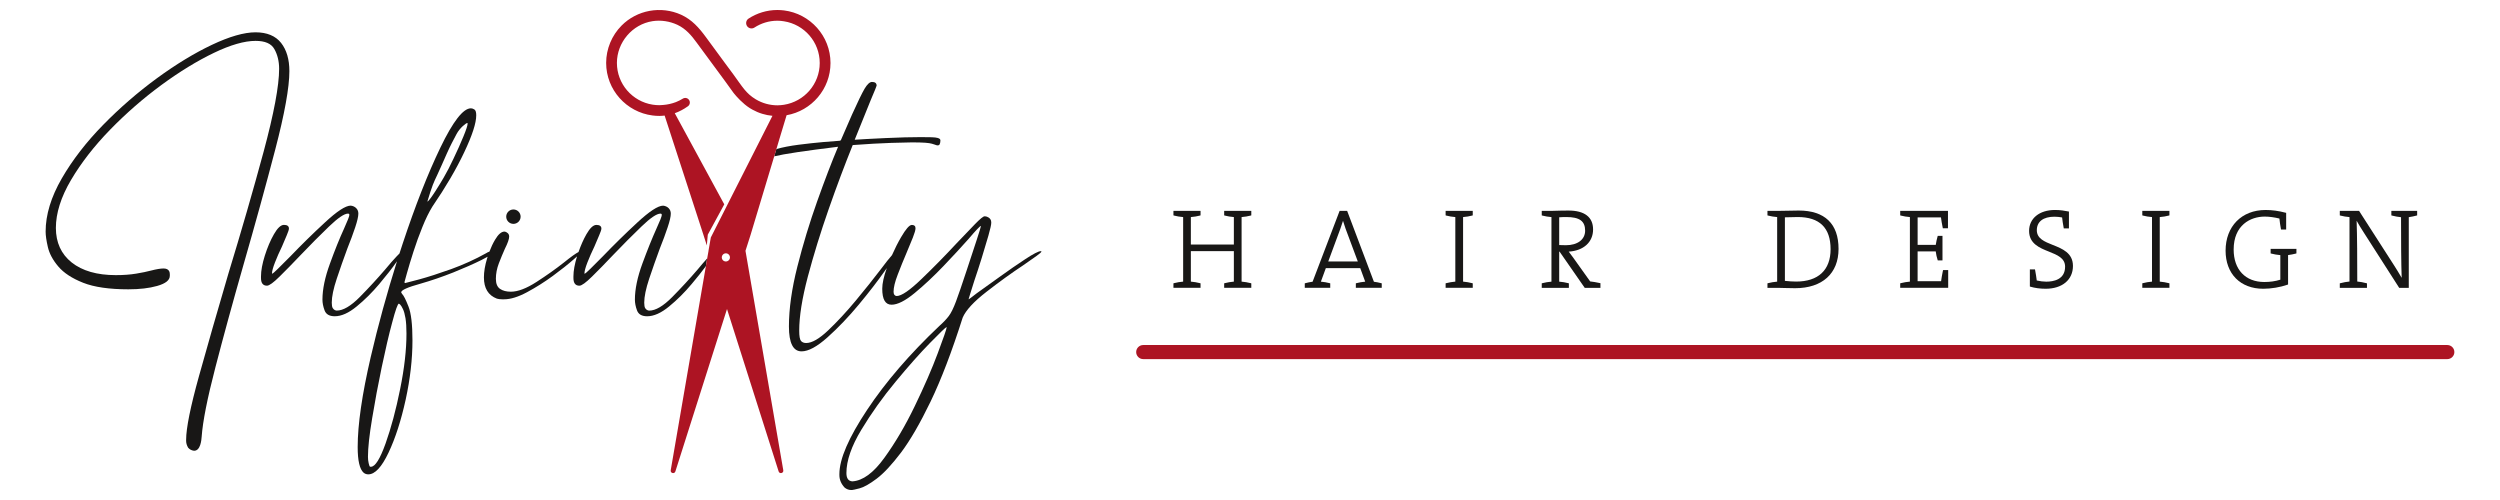 <?xml version="1.0" encoding="utf-8"?>
<!-- Generator: Adobe Illustrator 16.0.3, SVG Export Plug-In . SVG Version: 6.00 Build 0)  -->
<!DOCTYPE svg PUBLIC "-//W3C//DTD SVG 1.1//EN" "http://www.w3.org/Graphics/SVG/1.1/DTD/svg11.dtd">
<svg version="1.1" id="Ebene_1" xmlns="http://www.w3.org/2000/svg" xmlns:xlink="http://www.w3.org/1999/xlink" x="0px" y="0px"
	 width="250px" height="50px" viewBox="0 0 250 50" enable-background="new 0 0 250 50" xml:space="preserve">
<g>
	<g>
		<g>
			<path fill="#181716" d="M28.938,7.116c0-1.178-0.279-2.127-0.827-2.822c-0.553-0.704-1.415-1.063-2.559-1.063
				c-1.143,0-2.615,0.424-4.374,1.258c-1.75,0.831-3.596,1.954-5.485,3.336c-1.898,1.388-3.709,2.956-5.379,4.663
				C8.636,14.199,7.242,16,6.177,17.845c-1.071,1.851-1.614,3.639-1.614,5.314c0,0.389,0.073,0.893,0.221,1.538
				c0.146,0.647,0.495,1.304,1.042,1.947c0.542,0.646,1.381,1.195,2.492,1.634c1.104,0.436,2.623,0.654,4.514,0.654
				c1.118,0,2.087-0.111,2.877-0.336c0.857-0.242,1.273-0.576,1.273-1.021V27.41c0-0.208-0.081-0.562-0.629-0.562
				c-0.295,0-0.708,0.069-1.23,0.204c-0.42,0.111-0.929,0.217-1.513,0.313c-0.585,0.098-1.271,0.148-2.041,0.148
				c-1.864,0-3.346-0.427-4.403-1.268c-1.047-0.834-1.578-1.996-1.578-3.452c0-1.477,0.509-3.086,1.51-4.787
				c1.004-1.705,2.321-3.401,3.917-5.04c1.596-1.639,3.323-3.143,5.131-4.471c1.807-1.324,3.57-2.404,5.245-3.209
				c1.654-0.795,3.055-1.198,4.161-1.198c0.956,0,1.57,0.267,1.881,0.814c0.319,0.564,0.48,1.231,0.48,1.979
				c0,1.686-0.523,4.48-1.555,8.304c-1.035,3.826-2.219,7.926-3.521,12.186c-1.113,3.787-2.103,7.236-2.941,10.25
				c-0.851,3.06-1.283,5.2-1.283,6.363v0.1c0,0.222,0.062,0.442,0.197,0.68c0.152,0.18,0.348,0.283,0.597,0.313
				c0.65,0,0.734-1.065,0.761-1.416c0.107-1.509,0.569-3.843,1.375-6.937c0.793-3.059,1.737-6.506,2.805-10.243
				c1.163-4.036,2.231-7.91,3.173-11.512C28.461,11.378,28.938,8.734,28.938,7.116z"/>
			<path fill="#181716" d="M67.226,29.702c-0.898,0.907-1.665,1.36-2.31,1.36c-0.043,0-0.1-0.017-0.177-0.046
				c-0.081-0.033-0.151-0.102-0.219-0.199c-0.064-0.104-0.097-0.286-0.097-0.551c0-0.598,0.165-1.396,0.494-2.39
				c0.336-0.998,0.688-2.007,1.065-3.025c0.311-0.776,0.572-1.479,0.78-2.11c0.213-0.629,0.317-1.09,0.317-1.379
				c0-0.219-0.075-0.403-0.216-0.546c-0.143-0.142-0.329-0.226-0.548-0.25c-0.51,0-1.374,0.565-2.59,1.693
				c-1.22,1.129-2.359,2.249-3.421,3.354c-0.512,0.512-0.931,0.932-1.264,1.265c-0.333,0.332-0.531,0.497-0.595,0.497v-0.033
				c0-0.218,0.099-0.588,0.296-1.096c0.197-0.511,0.433-1.038,0.699-1.593c0.175-0.42,0.336-0.797,0.48-1.129
				c0.145-0.332,0.219-0.554,0.219-0.665c0-0.242-0.169-0.367-0.502-0.367c-0.309,0-0.643,0.313-0.995,0.931
				c-0.299,0.525-0.562,1.12-0.79,1.778c-0.288,0.148-0.772,0.494-1.455,1.046c-0.82,0.646-1.731,1.292-2.742,1.945
				c-1.005,0.649-1.862,0.979-2.572,0.979c-0.443,0-0.803-0.094-1.078-0.282c-0.279-0.188-0.417-0.527-0.417-1.012
				c0-0.512,0.1-1.025,0.299-1.547c0.201-0.521,0.399-1,0.598-1.444c0.289-0.575,0.432-0.985,0.432-1.229
				c0-0.133-0.042-0.243-0.134-0.335c-0.09-0.086-0.201-0.145-0.332-0.164c-0.31,0-0.625,0.271-0.945,0.816
				c-0.215,0.36-0.4,0.757-0.564,1.189c-0.114,0.035-0.222,0.084-0.323,0.156c-1.105,0.617-2.275,1.148-3.502,1.593
				c-1.231,0.439-2.299,0.786-3.207,1.031c-0.908,0.242-1.374,0.363-1.394,0.363c-0.024,0-0.04-0.004-0.051-0.018
				c-0.01-0.009-0.016-0.04-0.016-0.084c0-0.02,0.084-0.326,0.252-0.91c0.164-0.588,0.378-1.297,0.644-2.127
				c0.266-0.831,0.565-1.655,0.898-2.475c0.329-0.82,0.666-1.496,0.994-2.03c1.331-1.945,2.395-3.76,3.19-5.444
				c0.797-1.683,1.197-2.91,1.197-3.687c0-0.309-0.06-0.5-0.183-0.581c-0.123-0.077-0.237-0.118-0.349-0.118
				c-0.775,0-1.794,1.313-3.058,3.938c-1.261,2.622-2.518,5.825-3.768,9.6c-0.111,0.328-0.214,0.655-0.319,0.981
				c-0.083,0.077-0.175,0.168-0.279,0.283c-0.323,0.338-0.706,0.778-1.146,1.31c-0.796,0.931-1.646,1.848-2.54,2.756
				c-0.897,0.907-1.667,1.36-2.309,1.36c-0.044,0-0.104-0.017-0.186-0.046c-0.076-0.033-0.144-0.102-0.211-0.199
				c-0.068-0.104-0.1-0.286-0.1-0.551c0-0.598,0.168-1.396,0.498-2.39c0.333-0.998,0.685-2.007,1.063-3.025
				c0.313-0.776,0.571-1.479,0.782-2.11c0.208-0.629,0.316-1.09,0.316-1.379c0-0.219-0.074-0.403-0.219-0.546
				c-0.141-0.142-0.325-0.226-0.547-0.25c-0.51,0-1.375,0.565-2.587,1.693c-1.224,1.129-2.36,2.249-3.421,3.354
				c-0.513,0.512-0.931,0.932-1.267,1.265c-0.33,0.332-0.528,0.497-0.595,0.497v-0.033c0-0.218,0.101-0.588,0.299-1.096
				c0.198-0.511,0.43-1.038,0.7-1.593c0.174-0.42,0.335-0.797,0.48-1.129c0.14-0.332,0.215-0.554,0.215-0.665
				c0-0.242-0.168-0.367-0.498-0.367c-0.31,0-0.646,0.313-0.999,0.931c-0.356,0.619-0.658,1.336-0.914,2.145
				c-0.252,0.806-0.383,1.499-0.383,2.074v0.168c0,0.507,0.201,0.763,0.601,0.763c0.219,0,0.643-0.303,1.261-0.915
				c0.618-0.608,1.328-1.334,2.127-2.174c0.97-1.019,1.908-1.959,2.806-2.823c0.898-0.863,1.533-1.297,1.909-1.297
				c0.086,0,0.134,0.047,0.134,0.135c0,0.131-0.182,0.588-0.53,1.361c-0.448,0.974-0.919,2.144-1.412,3.506
				c-0.5,1.361-0.75,2.561-0.75,3.603c0,0.332,0.07,0.691,0.215,1.078c0.145,0.387,0.48,0.582,1.017,0.582
				c0.664,0,1.393-0.325,2.19-0.981c0.796-0.648,1.549-1.398,2.259-2.241c0.708-0.84,1.297-1.593,1.76-2.256
				c0.008-0.01,0.008-0.017,0.014-0.021c-1.004,3.187-1.881,6.37-2.622,9.553c-0.873,3.764-1.31,6.774-1.31,9.033
				c0,1.352,0.198,2.205,0.594,2.558c0.135,0.111,0.289,0.165,0.468,0.165c0.665,0,1.337-0.722,2.026-2.175
				c0.685-1.448,1.253-3.216,1.711-5.297c0.453-2.084,0.679-4.053,0.679-5.912c0-1.596-0.131-2.731-0.401-3.407
				c-0.263-0.672-0.473-1.089-0.628-1.244c-0.064-0.09-0.098-0.145-0.098-0.168c0-0.218,0.639-0.508,1.926-0.863
				c1.083-0.31,2.177-0.686,3.287-1.126c1.105-0.443,2.046-0.86,2.822-1.247c0.242-0.121,0.442-0.229,0.609-0.326
				c-0.017,0.06-0.038,0.117-0.053,0.174c-0.217,0.71-0.318,1.341-0.318,1.896c0,1.085,0.431,1.794,1.295,2.123
				c0.154,0.047,0.332,0.067,0.532,0.067h0.198c0.641,0,1.408-0.238,2.292-0.713c0.887-0.477,1.744-1.017,2.574-1.626
				c0.831-0.612,1.523-1.16,2.077-1.647c0.131-0.114,0.246-0.215,0.342-0.306c-0.235,0.777-0.359,1.442-0.359,2.001v0.168
				c0,0.507,0.201,0.763,0.599,0.763c0.221,0,0.641-0.303,1.263-0.915c0.62-0.608,1.328-1.334,2.124-2.174
				c0.975-1.019,1.913-1.959,2.811-2.823c0.893-0.863,1.529-1.297,1.908-1.297c0.086,0,0.132,0.047,0.132,0.135
				c0,0.131-0.175,0.588-0.532,1.361c-0.439,0.974-0.91,2.144-1.411,3.506c-0.498,1.361-0.746,2.561-0.746,3.603
				c0,0.332,0.07,0.691,0.213,1.078c0.145,0.387,0.481,0.582,1.013,0.582c0.666,0,1.398-0.325,2.195-0.981
				c0.795-0.648,1.546-1.398,2.254-2.241c0.548-0.646,1.019-1.241,1.421-1.785l0.094-0.568l0.037-0.208
				c-0.278,0.306-0.596,0.672-0.951,1.103C68.969,27.877,68.123,28.794,67.226,29.702z M43.709,17.529
				c0.355-0.746,0.591-1.328,0.971-2.167c0.374-0.84,0.646-1.331,0.978-1.963c0.334-0.627,0.958-1.1,1.069-1.1
				c0.021,0,0.033,0.021,0.033,0.065c0,0.178-0.137,0.605-0.416,1.28c-0.275,0.675-0.608,1.415-0.994,2.223
				c-0.387,0.809-0.606,1.253-0.981,1.895c-0.295,0.508-1.385,2.33-1.634,2.399C43.225,18.516,43.383,18.217,43.709,17.529z
				 M40.298,30.915c0.1,0.208,0.185,0.516,0.252,0.911c0.064,0.403,0.097,0.907,0.097,1.529c0,1.616-0.208,3.464-0.632,5.55
				c-0.417,2.079-0.907,3.895-1.458,5.446c-0.555,1.55-1.042,2.323-1.461,2.323h-0.102c-0.043-0.043-0.086-0.164-0.13-0.363
				c-0.045-0.198-0.068-0.41-0.068-0.632c0-0.887,0.138-2.164,0.417-3.837c0.275-1.672,0.594-3.382,0.96-5.133
				c0.368-1.748,0.713-3.244,1.05-4.48c0.329-1.243,0.551-1.862,0.662-1.862c0.02,0,0.074,0.036,0.151,0.114
				C40.109,30.559,40.2,30.704,40.298,30.915z"/>
			<path fill="#181716" d="M104.121,25.118h-0.051c-0.217,0-0.736,0.266-1.542,0.797c-0.811,0.531-1.667,1.125-2.574,1.779
				c-0.908,0.654-1.67,1.203-2.292,1.643c-0.511,0.4-0.776,0.598-0.796,0.598v-0.034c0-0.019,0.053-0.204,0.164-0.548
				c0.111-0.343,0.246-0.77,0.401-1.275c0.242-0.71,0.493-1.477,0.745-2.293c0.256-0.82,0.478-1.563,0.666-2.225
				c0.188-0.666,0.283-1.086,0.283-1.264v-0.067c0-0.219-0.103-0.387-0.3-0.499c-0.024,0-0.048-0.009-0.068-0.033
				c-0.087-0.044-0.187-0.067-0.298-0.067c-0.131,0-0.454,0.262-0.96,0.783c-0.512,0.521-1.119,1.155-1.83,1.909
				c-1.152,1.24-2.318,2.43-3.505,3.568c-1.184,1.144-2.02,1.714-2.503,1.714c-0.203-0.022-0.303-0.167-0.303-0.433
				c0-0.42,0.137-0.99,0.416-1.71c0.276-0.72,0.568-1.446,0.881-2.174c0.242-0.578,0.451-1.086,0.632-1.53
				c0.175-0.444,0.265-0.751,0.265-0.931c0-0.218-0.122-0.333-0.367-0.333c-0.245,0-0.604,0.413-1.078,1.229
				c-0.323,0.555-0.623,1.154-0.905,1.791c-0.244,0.274-0.635,0.764-1.172,1.48c-0.709,0.931-1.529,1.957-2.457,3.075
				c-0.931,1.119-1.846,2.104-2.743,2.958c-0.897,0.85-1.633,1.276-2.208,1.276c-0.222,0-0.393-0.066-0.514-0.201
				c-0.122-0.132-0.185-0.474-0.185-1.028c0-1.438,0.289-3.244,0.863-5.415c0.579-2.171,1.268-4.413,2.077-6.725
				c0.808-2.312,1.615-4.456,2.41-6.426c1.504-0.111,2.791-0.184,3.853-0.218c1.062-0.034,1.748-0.05,2.059-0.05
				c0.575,0,1.019,0.012,1.328,0.034c0.309,0.023,0.538,0.056,0.682,0.1c0.142,0.046,0.249,0.08,0.316,0.1
				c0.044,0.024,0.088,0.039,0.132,0.048c0.043,0.013,0.087,0.019,0.131,0.019c0.091,0,0.151-0.033,0.185-0.1
				c0.033-0.067,0.053-0.136,0.068-0.215c0.009-0.077,0.015-0.14,0.015-0.185c0-0.043-0.015-0.086-0.05-0.13
				c-0.033-0.044-0.111-0.084-0.231-0.117c-0.121-0.034-0.317-0.058-0.583-0.068c-0.267-0.009-0.63-0.013-1.099-0.013
				c-0.95,0-2.134,0.03-3.551,0.097c-1.416,0.068-2.437,0.121-3.056,0.165c0.665-1.636,1.196-2.953,1.597-3.952
				c0.396-0.93,0.594-1.415,0.594-1.458c0-0.245-0.154-0.37-0.464-0.37c-0.222,0-0.467,0.226-0.732,0.666
				c-0.263,0.448-0.686,1.313-1.261,2.591l-1.129,2.591c-0.046,0-0.08,0.011-0.101,0.034c-0.353,0.02-0.915,0.063-1.677,0.132
				c-0.763,0.067-1.581,0.157-2.444,0.267c-0.86,0.112-1.596,0.254-2.214,0.431l-0.219,0.726c0.985-0.238,3.113-0.557,6.389-0.957
				c-0.646,1.529-1.34,3.347-2.094,5.465c-0.753,2.114-1.412,4.285-1.976,6.51c-0.565,2.224-0.847,4.224-0.847,5.996
				c0,1.659,0.422,2.49,1.264,2.49c0.685,0,1.556-0.472,2.604-1.412c1.052-0.941,2.094-2.03,3.125-3.272
				c1.029-1.237,1.895-2.364,2.605-3.373c0.066-0.094,0.128-0.181,0.188-0.268c-0.303,0.847-0.454,1.535-0.454,2.063
				c0,1.063,0.309,1.597,0.931,1.597c0.597,0,1.375-0.393,2.325-1.179c0.952-0.786,1.909-1.684,2.874-2.692
				c0.965-1.009,1.784-1.899,2.474-2.675c0.753-0.885,1.173-1.328,1.26-1.328v0.032c0,0.047-0.134,0.494-0.413,1.348
				c-0.281,0.852-0.616,1.872-1.013,3.073c-0.467,1.415-0.819,2.45-1.066,3.104c-0.245,0.651-0.479,1.132-0.711,1.441
				c-0.233,0.31-0.549,0.646-0.948,0.999c-2.967,2.809-5.375,5.605-7.222,8.386c-1.849,2.782-2.777,4.923-2.777,6.43v0.097
				c0,0.467,0.179,0.888,0.536,1.264C84.676,48.923,84.883,49,85.105,49h0.101c0.066,0,0.312-0.054,0.746-0.165
				c0.431-0.109,1.002-0.433,1.711-0.964c0.709-0.531,1.524-1.409,2.444-2.622c0.917-1.22,1.902-2.92,2.955-5.102
				c1.051-2.181,2.12-4.978,3.206-8.386c0.313-0.732,1.108-1.596,2.393-2.591c1.284-0.998,2.511-1.882,3.684-2.659
				c0.534-0.375,0.965-0.678,1.298-0.91c0.332-0.235,0.498-0.384,0.498-0.451C104.139,25.132,104.135,25.118,104.121,25.118z
				 M93.773,35.331c-0.572,1.54-1.338,3.294-2.29,5.267c-0.95,1.97-1.972,3.704-3.058,5.199c-1.082,1.496-2.144,2.272-3.186,2.34
				c-0.398-0.024-0.598-0.3-0.598-0.83c0-1.24,0.498-2.682,1.495-4.332c0.995-1.65,2.138-3.254,3.422-4.8
				c1.283-1.553,2.434-2.851,3.451-3.889c1.022-1.042,1.563-1.563,1.626-1.563h0.035C94.65,32.926,94.351,33.792,93.773,35.331z"/>
			<circle fill="#181716" cx="51.342" cy="21.667" r="0.72"/>
		</g>
		<path fill="#AD1423" d="M78.397,1.041C78.182,1.018,77.966,1,77.744,1c-1.065,0-2.057,0.316-2.89,0.859
			c-0.255,0.166-0.316,0.517-0.138,0.765c0.168,0.229,0.485,0.288,0.723,0.134c0.666-0.434,1.456-0.686,2.305-0.686
			c0.222,0,0.438,0.021,0.653,0.058c2.024,0.313,3.575,2.068,3.575,4.171c0,2.11-1.551,3.858-3.575,4.176
			c-0.215,0.03-0.431,0.055-0.653,0.055c-0.759,0-1.515-0.208-2.164-0.598c-0.988-0.596-1.324-1.233-2.272-2.531l-0.871-1.176
			L70.596,3.72c-0.695-0.948-1.401-1.752-2.487-2.249C66.1,0.563,63.706,0.994,62.155,2.56c-0.979,0.988-1.54,2.339-1.54,3.73
			c0,2.699,2.034,4.926,4.641,5.257c0.219,0.029,0.443,0.044,0.666,0.044h0.024c0.173,0,0.346-0.015,0.517-0.035l3.884,11.939
			l0.336,1.051l0.095-1.078l1.649-3.033l-4.95-9.114c0.452-0.162,0.888-0.39,1.281-0.672l0.036-0.023
			c0.19-0.138,0.247-0.4,0.128-0.602c-0.128-0.226-0.416-0.299-0.638-0.161c-0.219,0.133-0.449,0.251-0.692,0.346
			c-0.403,0.153-0.841,0.255-1.287,0.288c-0.124,0.01-0.256,0.021-0.383,0.021c-0.229,0-0.447-0.021-0.666-0.054
			c-2.021-0.322-3.565-2.067-3.565-4.174c0-2.047,1.538-3.864,3.565-4.175c0.837-0.127,1.71,0.007,2.479,0.363
			c0.837,0.394,1.406,1.053,1.94,1.792c0.518,0.696,1.035,1.398,1.546,2.099l1.304,1.77c0.272,0.37,0.535,0.756,0.813,1.126
			c0.023,0.032,0.05,0.063,0.077,0.097c0.208,0.258,0.84,0.988,1.574,1.452c0.083,0.054,0.167,0.105,0.248,0.145
			c0.003,0.003,0.003,0.003,0.006,0.003c0.316,0.175,0.646,0.317,0.992,0.42c0.326,0.101,0.662,0.165,1.011,0.199l-4.308,8.502
			l-0.303,0.599l-1.552,3.065l-0.234,1.334h0.005l-0.135,0.762l-0.037,0.208l-0.094,0.568l-0.023,0.138l-3.492,20.27
			c-0.051,0.296,0.376,0.4,0.467,0.114L72.7,30.902l5.163,16.239c0.091,0.286,0.517,0.182,0.466-0.114l-3.781-21.946l0.507-1.585
			l2.367-7.866l0.219-0.726l0.03-0.101l0.241-0.81l0.747-2.47c2.49-0.437,4.391-2.612,4.391-5.223
			C83.049,3.597,81.012,1.367,78.397,1.041 M72.99,25.813c-0.03,0.162-0.159,0.292-0.317,0.327c-0.285,0.06-0.539-0.185-0.487-0.474
			c0.027-0.159,0.156-0.293,0.313-0.326C72.788,25.282,73.036,25.524,72.99,25.813"/>
	</g>
	<g>
		<path fill="#AD1423" d="M244.731,35.911h-130.41c-0.387,0-0.703-0.316-0.703-0.704c0-0.39,0.316-0.704,0.703-0.704h130.41
			c0.392,0,0.706,0.314,0.706,0.704C245.438,35.595,245.123,35.911,244.731,35.911"/>
		<g>
			<path fill="#181716" d="M122.417,21.537l0.063,0.02c0.276,0.073,0.594,0.126,0.906,0.15v2.747h-4.3v-2.747
				c0.313-0.024,0.633-0.077,0.908-0.15l0.061-0.02v-0.449h-2.711v0.449l0.063,0.02c0.276,0.073,0.594,0.126,0.908,0.15v6.455
				c-0.316,0.027-0.632,0.08-0.908,0.153l-0.063,0.018v0.45h2.711v-0.45l-0.061-0.018c-0.275-0.073-0.595-0.126-0.908-0.153v-3.046
				h4.3v3.046c-0.312,0.027-0.631,0.08-0.906,0.153l-0.063,0.018v0.45h2.713v-0.45l-0.063-0.018
				c-0.277-0.073-0.595-0.126-0.908-0.153v-6.455c0.313-0.024,0.631-0.077,0.908-0.15l0.063-0.02v-0.449h-2.713V21.537z"/>
			<path fill="#181716" d="M137.391,28.175l-2.655-7.032l-0.022-0.055h-0.753l-2.701,7.084c-0.234,0.029-0.542,0.095-0.72,0.144
				l-0.062,0.018v0.449h2.546v-0.45l-0.064-0.018c-0.264-0.069-0.57-0.123-0.872-0.149l0.496-1.354h3.44l0.496,1.354
				c-0.302,0.026-0.608,0.08-0.873,0.149l-0.063,0.018v0.45h2.59v-0.449l-0.062-0.018C137.911,28.26,137.608,28.2,137.391,28.175z
				 M132.825,26.147l1.219-3.296c0.101-0.285,0.184-0.535,0.257-0.767c0.081,0.276,0.163,0.529,0.262,0.8l1.217,3.263H132.825z"/>
			<path fill="#181716" d="M144.562,21.537l0.063,0.02c0.276,0.073,0.596,0.126,0.907,0.15v6.455
				c-0.313,0.027-0.632,0.08-0.907,0.153l-0.063,0.018v0.45h2.713v-0.45l-0.063-0.018c-0.272-0.073-0.594-0.126-0.904-0.153v-6.455
				c0.311-0.024,0.631-0.077,0.904-0.15l0.063-0.02v-0.449h-2.713V21.537z"/>
			<path fill="#181716" d="M159.015,28.141l-1.641-2.301c-0.188-0.267-0.352-0.49-0.5-0.677c1.485-0.093,2.434-0.951,2.434-2.218
				c0-1.238-0.854-1.891-2.47-1.891c-0.568,0-0.985,0.015-1.293,0.023c-0.177,0.005-0.316,0.012-0.426,0.012h-0.944v0.451
				l0.063,0.018c0.276,0.073,0.596,0.127,0.908,0.152v6.455c-0.313,0.025-0.633,0.078-0.908,0.151l-0.063,0.018v0.45h2.712v-0.45
				l-0.063-0.018c-0.273-0.073-0.593-0.126-0.904-0.151v-3.004h0.036l2.493,3.589l0.026,0.034h1.569v-0.466l-0.069-0.014
				C159.629,28.229,159.305,28.175,159.015,28.141z M155.92,24.505v-2.775c0.232-0.019,0.445-0.026,0.717-0.026
				c1.315,0,1.876,0.407,1.876,1.363c0,0.884-0.755,1.455-1.923,1.455C156.256,24.521,156.042,24.513,155.92,24.505z"/>
			<path fill="#181716" d="M179.865,21.053c-0.376,0-0.769,0.009-1.139,0.02c-0.333,0.007-0.649,0.015-0.925,0.015h-1.055v0.451
				l0.063,0.018c0.276,0.073,0.596,0.127,0.907,0.15v6.457c-0.313,0.025-0.632,0.078-0.907,0.152l-0.063,0.017v0.451h1.055
				c0.207,0,0.422,0.007,0.659,0.016c0.299,0.007,0.636,0.02,1.046,0.02c2.724,0,4.349-1.47,4.349-3.933
				C183.855,22.378,182.476,21.053,179.865,21.053z M179.61,28.157c-0.308,0-0.772-0.03-1.12-0.069v-6.355l0.104-0.003
				c0.34-0.009,0.802-0.026,1.184-0.026c2.177,0,3.281,1.081,3.281,3.214C183.059,27.005,181.831,28.157,179.61,28.157z"/>
			<path fill="#181716" d="M194.29,27.075c-0.067,0.347-0.143,0.737-0.182,1.048h-2.347v-2.984h1.812
				c0.036,0.299,0.105,0.603,0.185,0.843l0.019,0.06h0.471v-2.457h-0.473l-0.018,0.06c-0.075,0.26-0.137,0.549-0.182,0.843h-1.813
				v-2.751h2.334c0.031,0.295,0.106,0.679,0.173,1.022l0.013,0.07h0.515v-1.741h-4.777v0.449l0.062,0.02
				c0.278,0.073,0.594,0.126,0.907,0.15v6.455c-0.313,0.027-0.631,0.08-0.907,0.154l-0.062,0.017v0.45h4.799v-1.774h-0.512
				L194.29,27.075z"/>
			<path fill="#181716" d="M205.287,24.498c-0.826-0.329-1.605-0.636-1.605-1.476c0-0.859,0.644-1.351,1.765-1.351
				c0.262,0,0.561,0.035,0.766,0.075c0.026,0.276,0.075,0.614,0.153,1.026l0.013,0.069h0.515v-1.685l-0.066-0.012
				c-0.376-0.075-0.795-0.146-1.334-0.146c-1.547,0-2.585,0.84-2.585,2.091c0,1.278,1.052,1.7,1.982,2.072
				c0.834,0.334,1.619,0.647,1.619,1.508c0,1.305-1.182,1.498-1.888,1.498c-0.284,0-0.617-0.041-0.947-0.118
				c-0.037-0.306-0.09-0.654-0.163-1.038l-0.014-0.069h-0.512v1.709l0.06,0.021c0.434,0.131,0.975,0.204,1.521,0.204
				c1.656,0,2.728-0.897,2.728-2.282C207.294,25.293,206.229,24.872,205.287,24.498z"/>
			<path fill="#181716" d="M214.23,21.537l0.063,0.02c0.274,0.073,0.595,0.126,0.907,0.15v6.455
				c-0.313,0.027-0.635,0.08-0.907,0.153l-0.063,0.018v0.45h2.713v-0.45l-0.063-0.018c-0.275-0.073-0.593-0.126-0.905-0.153v-6.455
				c0.311-0.024,0.63-0.077,0.905-0.15l0.063-0.02v-0.449h-2.713V21.537z"/>
			<path fill="#181716" d="M227.064,25.341l0.065,0.018c0.274,0.073,0.594,0.127,0.904,0.153v2.457
				c-0.504,0.157-1.015,0.231-1.6,0.231c-1.892,0-3.067-1.243-3.067-3.247c0-2.432,1.672-3.294,3.105-3.294
				c0.443,0,0.953,0.068,1.47,0.194c0.039,0.375,0.087,0.704,0.149,1.029l0.016,0.071h0.511v-1.669l-0.062-0.014
				c-0.715-0.187-1.35-0.271-1.997-0.271c-2.392,0-3.999,1.635-3.999,4.066c0,2.315,1.478,3.811,3.766,3.811
				c0.797,0,1.703-0.151,2.427-0.407l0.056-0.021v-2.94c0.264-0.034,0.528-0.086,0.772-0.149l0.063-0.017V24.89h-2.58V25.341z"/>
			<path fill="#181716" d="M239.135,21.088v0.451l0.063,0.018c0.303,0.08,0.619,0.137,0.906,0.164c0,2.297,0.01,4.597,0.064,6.062
				c-0.252-0.431-0.503-0.846-0.755-1.238l-3.505-5.456h-1.928v0.451l0.063,0.018c0.278,0.073,0.599,0.127,0.907,0.15v6.444
				c-0.285,0.025-0.602,0.083-0.907,0.165l-0.063,0.017v0.451h2.717v-0.451l-0.066-0.017c-0.302-0.082-0.619-0.14-0.904-0.165
				c0-2.178-0.011-4.558-0.064-6.077c0.196,0.352,0.425,0.729,0.719,1.184l3.514,5.488l0.023,0.037h0.959v-7.067
				c0.283-0.038,0.558-0.105,0.771-0.159l0.066-0.018v-0.451H239.135z"/>
		</g>
	</g>
</g>
</svg>
